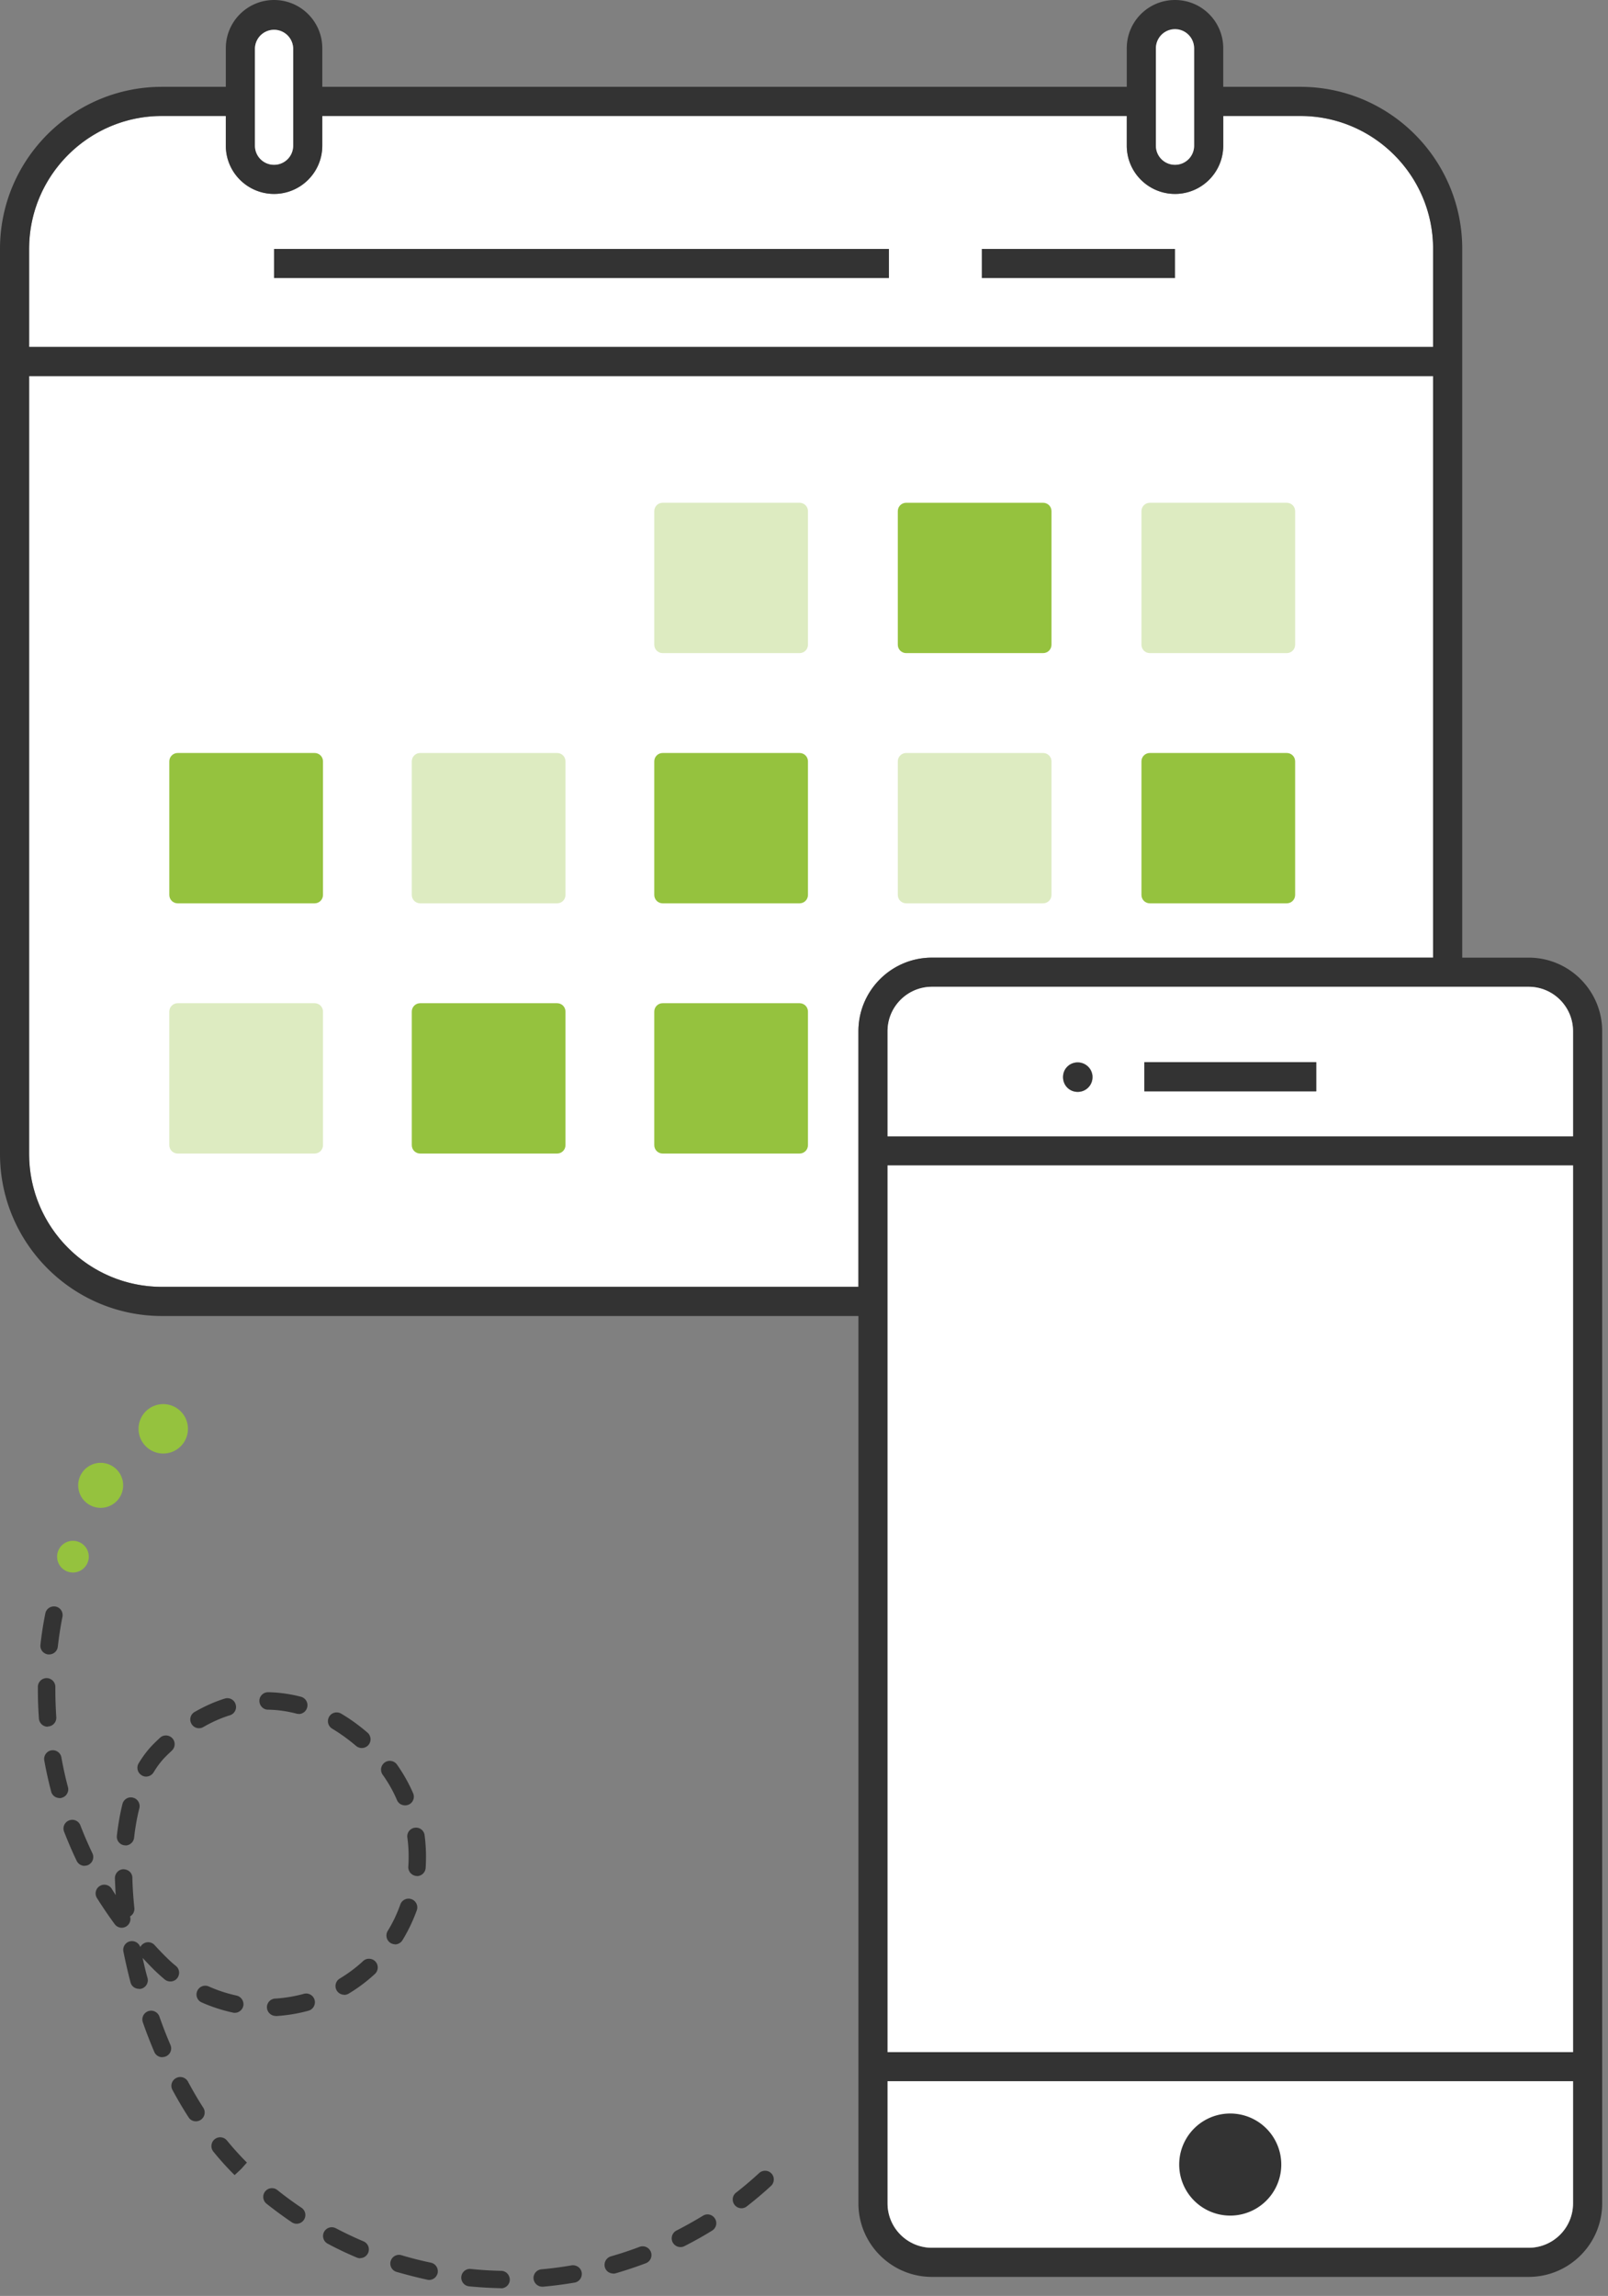 <svg xmlns="http://www.w3.org/2000/svg" width="138" height="197" fill="none"><rect width="100%" height="100%" fill="#808080" stroke="none"/><path fill="#333" d="M92.49 91.16c.71 0 1.27.56 1.27 1.26s-.56 1.27-1.27 1.27-1.26-.56-1.26-1.27.56-1.26 1.26-1.26Z"/><path fill="#fff" d="M122.99 21.35v8.42H2.5v-8.42c0-6.29 5.12-11.4 11.4-11.4h5.48v2.55c0 2.29 1.86 4.14 4.14 4.14 2.28 0 4.14-1.85 4.14-4.14V9.95H96.7v2.55c0 2.29 1.86 4.14 4.14 4.14 2.28 0 4.14-1.85 4.14-4.14V9.95h6.61c6.29 0 11.4 5.11 11.4 11.4Zm0 10.92v49.9H79.98c-3.48 0-6.31 2.83-6.31 6.31v21.94H13.9c-6.28 0-11.4-5.11-11.4-11.4V32.27h120.49Z"/><path fill="#333" d="M131.19 82.17h-5.7V21.35c0-7.67-6.23-13.9-13.9-13.9h-6.61V4.14c0-2.29-1.85-4.14-4.14-4.14-2.29 0-4.14 1.85-4.14 4.14v3.31H27.66V4.14C27.66 1.85 25.8 0 23.52 0c-2.28 0-4.14 1.85-4.14 4.14v3.31H13.9C6.24 7.45 0 13.68 0 21.35v77.67c0 7.66 6.24 13.9 13.9 13.9h59.77v76.14c0 3.48 2.83 6.31 6.31 6.31h51.21c3.48 0 6.31-2.83 6.31-6.31V88.48c0-3.48-2.83-6.31-6.31-6.31ZM99.2 4.14a1.641 1.641 0 0 1 3.28 0v8.36c0 .91-.73 1.64-1.64 1.64-.91 0-1.64-.73-1.64-1.64V4.14Zm-77.32 0a1.641 1.641 0 0 1 3.28 0v8.36c0 .91-.73 1.64-1.64 1.64-.91 0-1.64-.73-1.64-1.64V4.14ZM2.5 21.35c0-6.29 5.12-11.4 11.4-11.4h5.48v2.55c0 2.29 1.86 4.14 4.14 4.14 2.28 0 4.14-1.85 4.14-4.14V9.95H96.7v2.55c0 2.29 1.86 4.14 4.14 4.14 2.28 0 4.14-1.85 4.14-4.14V9.95h6.61c6.29 0 11.4 5.11 11.4 11.4v8.42H2.5v-8.42Zm71.17 67.13v21.94H13.9c-6.28 0-11.4-5.11-11.4-11.4V32.27h120.49v49.9H79.98c-3.48 0-6.31 2.83-6.31 6.31ZM135 189.06c0 2.11-1.71 3.81-3.81 3.81H79.98c-2.1 0-3.81-1.7-3.81-3.81v-10.48H135v10.48Zm0-12.98H76.17V100H135v76.08Zm0-78.58H76.17v-9.02c0-2.1 1.71-3.81 3.81-3.81h51.21c2.1 0 3.81 1.71 3.81 3.81v9.02Z"/><path fill="#DDEBC1" d="M110.43 43.14H98.68c-.4 0-.72.32-.72.72v11.46c0 .4.32.72.72.72h11.75c.4 0 .72-.32.72-.72V43.86c0-.4-.32-.72-.72-.72Z"/><path fill="#95C23E" d="M89.52 43.14H77.77c-.4 0-.72.32-.72.72v11.46c0 .4.32.72.72.72h11.75c.4 0 .72-.32.72-.72V43.86c0-.4-.32-.72-.72-.72Z"/><path fill="#DDEBC1" d="M68.62 43.14H56.87c-.4 0-.72.32-.72.72v11.46c0 .4.32.72.72.72h11.75c.4 0 .72-.32.72-.72V43.86c0-.4-.32-.72-.72-.72Z"/><path fill="#95C23E" d="M110.43 64.61H98.68c-.4 0-.72.32-.72.72v11.46c0 .4.32.72.72.72h11.75c.4 0 .72-.32.72-.72V65.33c0-.4-.32-.72-.72-.72Z"/><path fill="#DDEBC1" d="M89.52 64.61H77.77c-.4 0-.72.32-.72.72v11.46c0 .4.32.72.72.72h11.75c.4 0 .72-.32.72-.72V65.33c0-.4-.32-.72-.72-.72Z"/><path fill="#95C23E" d="M68.62 64.61H56.87c-.4 0-.72.32-.72.72v11.46c0 .4.32.72.72.72h11.75c.4 0 .72-.32.72-.72V65.33c0-.4-.32-.72-.72-.72Z"/><path fill="#DDEBC1" d="M47.81 64.61H36.06c-.4 0-.72.32-.72.72v11.46c0 .4.32.72.72.72h11.75c.4 0 .72-.32.72-.72V65.33c0-.4-.32-.72-.72-.72Z"/><path fill="#95C23E" d="M27 64.61H15.25c-.4 0-.72.32-.72.72v11.46c0 .4.32.72.72.72H27c.4 0 .72-.32.72-.72V65.33c0-.4-.32-.72-.72-.72Zm41.62 21.47H56.87c-.4 0-.72.32-.72.72v11.46c0 .4.32.72.72.72h11.75c.4 0 .72-.32.72-.72V86.8c0-.4-.32-.72-.72-.72Zm-20.81 0H36.06c-.4 0-.72.32-.72.72v11.46c0 .4.32.72.72.72h11.75c.4 0 .72-.32.72-.72V86.8c0-.4-.32-.72-.72-.72Z"/><path fill="#DDEBC1" d="M27 86.08H15.25c-.4 0-.72.32-.72.72v11.46c0 .4.32.72.72.72H27c.4 0 .72-.32.72-.72V86.8c0-.4-.32-.72-.72-.72Z"/><path fill="#fff" d="M25.16 4.14v8.36c0 .91-.73 1.64-1.64 1.64-.91 0-1.64-.73-1.64-1.64V4.14a1.641 1.641 0 0 1 3.28 0Zm77.32 0v8.36c0 .91-.73 1.64-1.64 1.64-.91 0-1.64-.73-1.64-1.64V4.14a1.64 1.64 0 0 1 3.28 0Z"/><path fill="#333" d="M76.29 21.36H23.52v2.5h52.77v-2.5Zm24.55 0H84.26v2.5h16.58v-2.5Z"/><path fill="#fff" d="M92.49 91.16c-.7 0-1.26.56-1.26 1.26s.56 1.27 1.26 1.27 1.27-.56 1.27-1.27-.56-1.26-1.27-1.26Zm-16.32 87.42v10.48c0 2.11 1.71 3.81 3.81 3.81h51.21c2.1 0 3.81-1.7 3.81-3.81v-10.48H76.17Zm16.32-87.42c-.7 0-1.26.56-1.26 1.26s.56 1.27 1.26 1.27 1.27-.56 1.27-1.27-.56-1.26-1.27-1.26Zm0 0c-.7 0-1.26.56-1.26 1.26s.56 1.27 1.26 1.27 1.27-.56 1.27-1.27-.56-1.26-1.27-1.26Z"/><path fill="#fff" d="M131.19 84.67H79.98c-2.1 0-3.81 1.71-3.81 3.81v9.02H135v-9.02c0-2.1-1.71-3.81-3.81-3.81Zm-38.7 9.02c-.7 0-1.26-.56-1.26-1.27s.56-1.26 1.26-1.26 1.27.56 1.27 1.26-.56 1.27-1.27 1.27Zm20.47-.05H98.21v-2.5h14.75v2.5ZM135 100H76.17v76.08H135V100Z"/><path fill="#333" d="M105.58 190.11a4.38 4.38 0 1 0 0-8.76 4.38 4.38 0 0 0 0 8.76Zm7.38-98.97H98.21v2.5h14.75v-2.5Zm-19.2 1.28c0 .71-.56 1.27-1.27 1.27s-1.26-.56-1.26-1.27.56-1.26 1.26-1.26 1.27.56 1.27 1.26ZM42.99 196.34h-.01c-.9-.02-1.81-.07-2.72-.16a.75.75 0 0 1-.67-.82c.04-.41.41-.72.82-.67.87.09 1.74.14 2.6.16.41 0 .74.35.74.76 0 .41-.34.74-.75.74l-.01-.01Zm3.55-.13c-.38 0-.71-.29-.75-.68-.04-.41.27-.78.68-.81.86-.08 1.73-.19 2.58-.34.41-.06.8.2.87.61.07.41-.2.8-.61.87-.89.15-1.79.27-2.7.35h-.07Zm-9.71-.58c-.05 0-.1 0-.16-.02-.88-.19-1.77-.42-2.64-.67a.744.744 0 0 1-.5-.93c.12-.4.54-.62.93-.5.83.25 1.67.46 2.52.64.41.09.66.48.58.89-.08.35-.39.59-.73.59Zm15.8-.55c-.33 0-.63-.21-.72-.54-.11-.4.12-.81.51-.93.83-.24 1.66-.51 2.47-.82.39-.14.82.05.97.44a.75.75 0 0 1-.44.97c-.85.32-1.72.61-2.58.86-.07.02-.14.03-.21.03v-.01Zm-21.72-1.31c-.1 0-.2-.02-.29-.06-.83-.35-1.66-.74-2.46-1.17a.75.75 0 1 1 .69-1.33c.77.4 1.56.78 2.35 1.11a.75.75 0 0 1-.29 1.44v.01Zm27.49-.96a.75.75 0 0 1-.34-1.42c.76-.39 1.53-.82 2.27-1.27.35-.22.81-.11 1.03.25.22.35.11.81-.25 1.03-.77.48-1.57.92-2.37 1.33-.11.06-.23.08-.34.08Zm-32.94-2a.74.74 0 0 1-.42-.13c-.75-.51-1.49-1.05-2.19-1.61a.748.748 0 0 1 .93-1.17c.67.54 1.38 1.06 2.1 1.54a.751.751 0 0 1-.42 1.37Zm38.17-1.33c-.22 0-.44-.1-.59-.29-.25-.33-.2-.8.13-1.05.68-.53 1.35-1.1 1.98-1.68.31-.28.78-.26 1.06.04s.26.78-.04 1.06c-.66.61-1.36 1.2-2.08 1.76-.14.11-.3.16-.46.16Zm-43.5-2.85c-.63-.62-1.24-1.3-1.82-2.01a.76.76 0 0 1 .11-1.06.75.75 0 0 1 1.06.11c.55.67 1.13 1.31 1.71 1.89l-.5.56-.55.51h-.01Zm-3.32-4.61c-.25 0-.49-.12-.63-.35-.48-.74-.94-1.53-1.38-2.34-.2-.37-.06-.82.31-1.02.37-.2.82-.06 1.02.3.42.78.86 1.54 1.32 2.25a.758.758 0 0 1-.63 1.16h-.01Zm-2.88-5.5c-.29 0-.57-.17-.69-.46-.35-.82-.68-1.67-.98-2.53-.14-.39.07-.82.46-.96s.82.07.96.46c.29.83.61 1.65.95 2.44.16.38-.01.82-.4.98-.1.04-.2.06-.29.06l-.01.01Zm9.73-3.54a.76.76 0 0 1-.75-.7c-.03-.41.29-.77.7-.79.83-.05 1.67-.19 2.47-.41a.75.75 0 1 1 .39 1.45c-.9.25-1.84.4-2.77.46h-.05l.01-.01Zm-3.52-.27c-.05 0-.1 0-.16-.02-.92-.2-1.81-.49-2.67-.87a.747.747 0 0 1-.38-.99c.17-.38.61-.55.99-.38.76.34 1.56.6 2.38.78.4.09.66.49.58.89-.08.35-.39.59-.73.59h-.01Zm9.4-1.55c-.25 0-.5-.13-.64-.36-.21-.35-.1-.82.26-1.03.71-.43 1.39-.93 2-1.5.3-.28.78-.26 1.06.04s.26.78-.04 1.06c-.69.64-1.45 1.21-2.25 1.69-.12.07-.25.11-.39.11v-.01Zm-17.62-.51c-.33 0-.64-.22-.72-.56-.23-.87-.43-1.76-.61-2.64-.08-.41.19-.8.59-.88.38-.07.74.15.86.5.04-.08.1-.16.17-.22.3-.28.78-.26 1.06.05.33.36.66.71 1.01 1.05.26.26.53.51.82.74.32.26.36.74.1 1.06-.26.32-.74.36-1.06.1-.31-.26-.62-.54-.92-.83-.34-.34-.66-.68-.98-1.02.13.58.26 1.16.42 1.72.11.4-.13.81-.53.92-.06.02-.13.02-.19.02l-.02-.01Zm21.99-3.82c-.13 0-.27-.04-.39-.11a.76.76 0 0 1-.25-1.03c.44-.71.8-1.47 1.08-2.26a.75.75 0 1 1 1.41.51c-.32.88-.73 1.74-1.22 2.54-.14.23-.39.36-.64.36l.01-.01Zm-23.46-1.42c-.23 0-.46-.11-.6-.3a37.13 37.13 0 0 1-1.53-2.25.747.747 0 1 1 1.27-.79c.11.18.23.36.34.54-.03-.49-.05-.97-.07-1.45 0-.41.32-.76.73-.77.45.02.76.32.77.73.02.84.08 1.71.17 2.6.03.3-.12.58-.37.72a.751.751 0 0 1-.71.97Zm25.34-4.44h-.05a.764.764 0 0 1-.7-.8 12.353 12.353 0 0 0-.08-2.5c-.06-.41.23-.79.64-.84.41-.06.79.23.84.64.08.61.12 1.23.12 1.84 0 .32-.01.64-.03.97-.03.4-.36.7-.75.7l.01-.01Zm-28.53-.87c-.28 0-.55-.16-.68-.43-.39-.81-.75-1.66-1.08-2.5-.15-.39.04-.82.43-.97.39-.15.82.04.97.43.31.81.66 1.61 1.03 2.39.18.37.02.82-.35 1-.1.05-.21.07-.32.07v.01Zm3.51-1.76h-.08a.746.746 0 0 1-.66-.83c.11-.96.27-1.88.48-2.72.1-.4.51-.65.91-.54.4.1.64.51.54.91-.2.78-.35 1.62-.45 2.52-.04.38-.37.67-.74.67v-.01Zm23.99-3.43c-.29 0-.57-.17-.69-.45-.33-.77-.74-1.5-1.23-2.18a.753.753 0 1 1 1.23-.87c.54.77 1.01 1.59 1.38 2.45a.743.743 0 0 1-.69 1.05Zm-29.65-.63c-.33 0-.64-.22-.72-.56-.23-.87-.43-1.77-.59-2.66-.07-.41.2-.8.6-.87.41-.07.8.2.87.61.15.85.34 1.71.56 2.54.11.4-.13.81-.53.92-.06.02-.13.03-.19.03v-.01Zm7.43-1.84a.67.67 0 0 1-.38-.11.749.749 0 0 1-.26-1.03c.38-.63.81-1.19 1.28-1.66.18-.18.37-.36.55-.53.3-.28.78-.26 1.06.04s.26.78-.04 1.06c-.17.16-.34.32-.51.49-.39.39-.74.85-1.06 1.38-.14.23-.39.36-.64.36Zm18.51-2.45c-.17 0-.35-.06-.49-.18-.66-.56-1.35-1.06-2.05-1.48a.749.749 0 0 1-.26-1.03c.21-.36.67-.47 1.03-.26.78.46 1.54 1.01 2.26 1.63.31.27.35.74.08 1.06-.15.17-.36.26-.57.26Zm-13.97-1.7c-.26 0-.51-.13-.65-.38a.74.74 0 0 1 .28-1.02c.84-.48 1.7-.87 2.57-1.14.4-.13.82.09.94.49.13.39-.09.82-.49.94-.77.24-1.54.58-2.28 1.01-.12.07-.25.1-.37.1Zm-12.99-.13c-.39 0-.72-.3-.75-.7-.06-.81-.09-1.64-.09-2.45v-.27c0-.41.34-.75.75-.75s.75.34.75.75v.26c0 .78.03 1.57.08 2.34.03.41-.28.77-.69.8h-.06l.01.02Zm21.55-1.1c-.06 0-.13 0-.19-.02-.81-.21-1.63-.33-2.45-.34-.41 0-.74-.35-.74-.76 0-.41.34-.74.75-.74h.01c.94.02 1.88.15 2.81.39.4.11.64.52.53.92-.09.34-.39.56-.72.56v-.01Zm-21.42-5.1h-.09a.751.751 0 0 1-.66-.83c.1-.9.24-1.8.42-2.69.08-.41.48-.66.88-.59.41.08.67.47.59.88-.17.85-.3 1.71-.4 2.57-.04.38-.37.66-.74.66Z"/><path fill="#95C23E" d="M8.64 129.38a1.93 1.93 0 1 0 0-3.86 1.93 1.93 0 0 0 0 3.86Zm-2.38 5.55a1.36 1.36 0 1 0 0-2.72 1.36 1.36 0 0 0 0 2.72Zm7.75-10.21a2.12 2.12 0 1 0 0-4.24 2.12 2.12 0 0 0 0 4.24Z"/></svg>